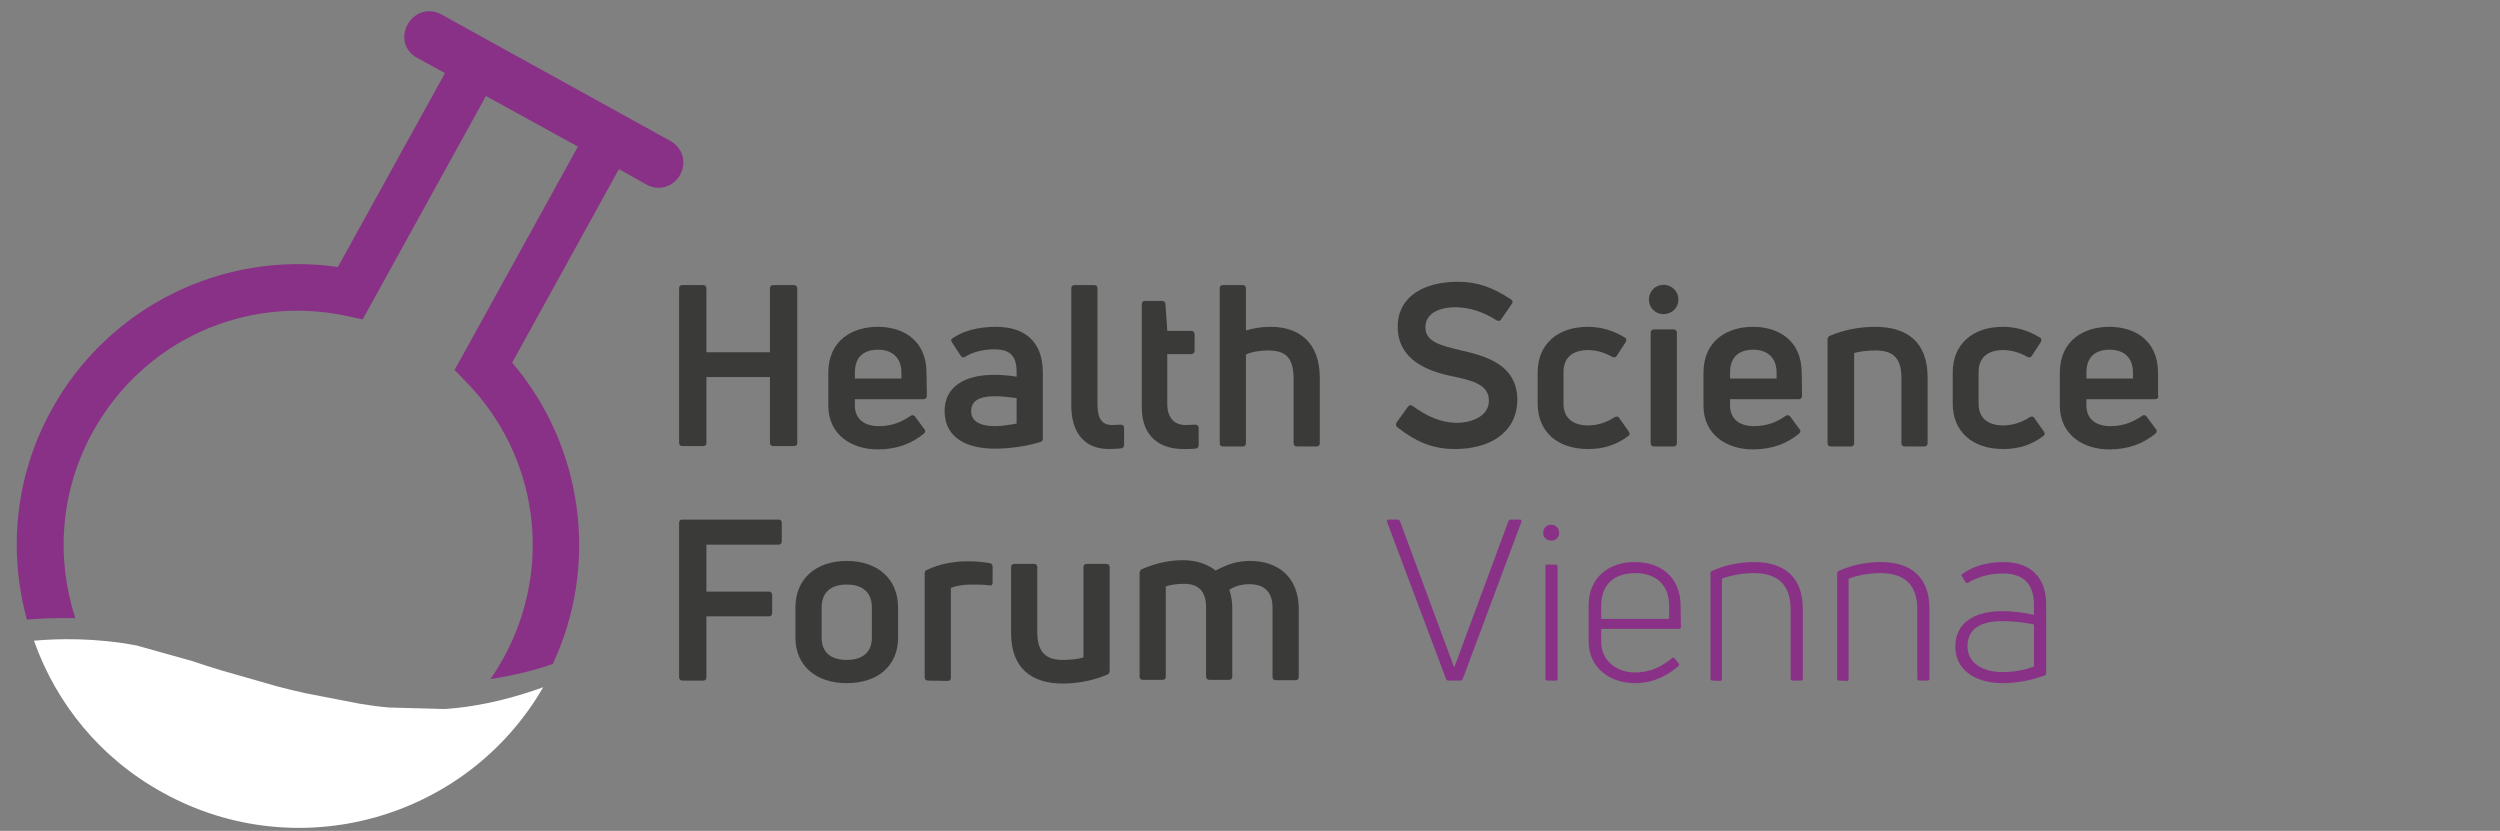 <svg xmlns="http://www.w3.org/2000/svg" xmlns:xlink="http://www.w3.org/1999/xlink" id="Ebene_1" x="0px" y="0px" viewBox="0 0 677 225" style="enable-background:new 0 0 677 225;" xml:space="preserve"><rect x="0" y="0" width="677" height="225" fill="#808080" stroke="none"/><style type="text/css">	.st0{fill:#893186;}	.st1{fill:#FFFFFF;}	.st2{fill:#3A3B39;}</style><g id="Ebene_1_00000168816731845483619950000018066942048948674983_">	<g id="Ebene_2_00000147211288751669005270000016705565915928449181_">		<path class="st0" d="M181.6,38.2L119.5,3.9c-3.3-1.8-7.2-0.7-9.1,2.7s-0.8,7.3,2.6,9.1l7.5,4.1l-29,52.5   C60.3,67.8,29.3,83.1,14,110.9c-10,18-11.8,38.4-6.7,56.9c3-0.3,7.4-0.5,13.1-0.4c-5.3-16.2-4.1-34.4,4.7-50.4   c13.6-24.6,41.1-37.2,68.5-31.5l4.6,1L131.6,26l24.9,13.7l-33.4,60.5l3.3,3.4c19.5,20.1,23.4,50.2,9.9,74.7   c-1.1,1.9-2.2,3.8-3.5,5.6c7.6-1.2,13.3-2.8,16.9-4.1c12.6-26.9,8.3-58.9-11-81.6l28.9-52.4l7.5,4.2c3.3,1.8,7.2,0.7,9.1-2.7   C186,44,184.9,40.1,181.6,38.2"></path>		<path class="st1" d="M120.4,192l-15-0.4c-2.6-0.2-5.2-0.6-7.8-1l-15-2.9c-2.6-0.6-5.2-1.2-7.8-1.9l-15-4.3   c-2.6-0.8-5.2-1.6-7.8-2.5l-15-4.2c-11-2.1-21.2-1.9-27.8-1.3c6,17,18,31.9,35,41.2c36.4,20.1,82.2,7.2,102.9-28.6   C140.2,188.6,130.9,191.3,120.4,192"></path>	</g>	<g>		<path class="st0" d="M392.2,184.3c-0.3,0-0.5-0.2-0.6-0.4l-16-42.6c-0.1-0.4,0.1-0.6,0.4-0.6h2.5c0.3,0,0.5,0.2,0.6,0.4l14.6,39.4   h0.2l14.6-39.4c0.1-0.2,0.3-0.4,0.5-0.4h2.6c0.3,0,0.5,0.2,0.4,0.6l-15.9,42.6c-0.1,0.2-0.4,0.4-0.6,0.4L392.2,184.3L392.2,184.3z   "></path>		<path class="st0" d="M419,184.3c-0.3,0-0.5-0.2-0.5-0.5v-30.4c0-0.4,0.2-0.5,0.5-0.5h2.3c0.3,0,0.5,0.2,0.5,0.5v30.4   c0,0.3-0.2,0.5-0.5,0.5H419z M420.1,146.4c-1.3,0-2.2-0.9-2.2-2.1c0-1.3,0.9-2.2,2.2-2.2c1.2,0,2.1,0.9,2.1,2.2   C422.3,145.5,421.3,146.4,420.1,146.4"></path>		<path class="st0" d="M442.8,155.2c-5.6,0-9.2,3-9.2,8.9v3.5H452V164C452,158.2,448.2,155.2,442.8,155.2 M455.2,169.8   c0,0.3-0.2,0.5-0.5,0.5h-21.1v3.4c0,5.3,4.2,8.4,9.2,8.4c4.6,0,7.7-2,10-3.9c0.3-0.2,0.6-0.2,0.7,0.1l1.1,1.4   c0.2,0.2,0.2,0.5-0.1,0.7c-2.8,2.4-6.6,4.6-11.8,4.6c-6.5,0-12.5-4-12.5-11.3V164c0-7.8,5.6-11.8,12.5-11.8s12.4,4,12.4,11.8   L455.2,169.8L455.2,169.8z"></path>		<path class="st0" d="M463.7,184.3c-0.3,0-0.5-0.2-0.5-0.5v-28.6c0-0.2,0.1-0.5,0.4-0.6c3.4-1.5,7.3-2.4,11.4-2.4   c8.1,0,13.2,4,13.2,12.7v18.9c0,0.3-0.2,0.5-0.5,0.5h-2.2c-0.3,0-0.6-0.2-0.6-0.5V165c0-6.8-3.6-9.8-10-9.8   c-3.1,0-6.2,0.6-8.6,1.5v27.2c0,0.3-0.2,0.5-0.5,0.5L463.7,184.3L463.7,184.3z"></path>		<path class="st0" d="M498,184.3c-0.3,0-0.5-0.2-0.5-0.5v-28.6c0-0.2,0.1-0.5,0.4-0.6c3.4-1.5,7.3-2.4,11.4-2.4   c8.1,0,13.2,4,13.2,12.7v18.9c0,0.3-0.2,0.5-0.5,0.5h-2.2c-0.3,0-0.6-0.2-0.6-0.5V165c0-6.8-3.6-9.8-10-9.8   c-3.1,0-6.2,0.6-8.6,1.5v27.2c0,0.3-0.2,0.5-0.5,0.5L498,184.3L498,184.3z"></path>		<path class="st0" d="M542.3,182c3.4,0,6.4-0.7,8.5-1.5v-11.4c-2.3-0.5-5.5-0.9-8.5-0.9c-6.4,0-9.5,2.4-9.5,6.8   C532.8,179.5,536.8,182,542.3,182 M542.4,152.2c7.6,0,11.7,4.2,11.7,11.5v18.6c0,0.2-0.1,0.5-0.4,0.6c-2.7,1-6.8,2.1-11.4,2.1   c-7,0-12.8-3.3-12.8-9.9c0-6.3,4.9-9.6,12.8-9.6c3.1,0,6.2,0.5,8.5,1v-2.6c0-5.4-2.4-8.6-8.5-8.6c-3.7,0-7.1,1.1-9.3,2.5   c-0.2,0.2-0.5,0.1-0.7-0.1l-1-1.6c-0.2-0.2-0.2-0.5,0-0.6C534,153.5,537.9,152.2,542.4,152.2"></path>	</g>	<path class="st2" d="M571.3,94.7c-3.6,0-6.3,1.7-6.3,6.2v1.6h12.6v-1.6C577.6,96.5,574.8,94.7,571.3,94.7 M584.5,107.2  c0,0.5-0.3,0.9-0.9,0.9H565v1.7c0,3.7,2.6,5.6,6.5,5.6c3.8,0,6.4-1.3,8.6-2.8c0.4-0.3,0.9-0.2,1.2,0.2l2.5,3.4  c0.4,0.4,0.3,0.9-0.2,1.3c-3.2,2.6-7.2,4.2-12.4,4.2c-6.9,0-13.4-3.8-13.4-11.9V101c0-9,6.7-12.5,13.4-12.5s13.2,3.5,13.2,12.5v6.2  H584.5z"></path>	<path class="st2" d="M208.5,78.1c0-0.6,0.3-0.9,0.9-0.9h5.6c0.5,0,0.9,0.3,0.9,0.9v41.8c0,0.6-0.3,0.9-0.9,0.9h-5.6  c-0.5,0-0.9-0.3-0.9-0.9v-17.8h-17.2v17.8c0,0.6-0.3,0.9-0.9,0.9h-5.6c-0.6,0-0.9-0.3-0.9-0.9V78.1c0-0.6,0.3-0.9,0.9-0.9h5.6  c0.5,0,0.9,0.3,0.9,0.9v17.3h17.2V78.1z"></path>	<path class="st2" d="M237.8,94.7c-3.6,0-6.3,1.7-6.3,6.2v1.6h12.6v-1.6C244.1,96.5,241.2,94.7,237.8,94.7 M251,107.2  c0,0.5-0.3,0.9-0.9,0.9h-18.6v1.7c0,3.7,2.6,5.6,6.5,5.6c3.8,0,6.4-1.3,8.6-2.8c0.4-0.3,0.9-0.2,1.2,0.2l2.5,3.4  c0.4,0.4,0.3,0.9-0.2,1.3c-3.2,2.6-7.2,4.2-12.4,4.2c-6.9,0-13.4-3.8-13.4-11.9V101c0-9,6.7-12.5,13.4-12.5s13.2,3.5,13.2,12.5  L251,107.2L251,107.2z"></path>	<path class="st2" d="M269.4,115.4c2,0,4.3-0.4,5.9-0.7v-6.9c-1.6-0.2-4-0.5-5.9-0.5c-4.6,0-6.4,1.5-6.4,4  C262.9,114.2,265.7,115.4,269.4,115.4 M269.7,88.5c7.6,0,12.7,3.8,12.7,12.4v17.8c0,0.5-0.2,0.9-0.7,1c-3.2,1-7.8,1.8-12.3,1.8  c-7.1,0-13.6-2.6-13.6-10.2c0-6.7,5.6-9.8,13.4-9.8c2,0,4.3,0.2,6.1,0.5v-1.2c0-4.3-1.6-6.2-6.1-6.2c-3.1,0-5.9,0.8-7.8,2  c-0.4,0.3-0.9,0.2-1.2-0.2l-2.4-3.7c-0.3-0.5-0.3-0.8,0-1C260.6,89.7,264.7,88.5,269.7,88.5"></path>	<path class="st2" d="M300.3,121.6c-6.6,0-10.2-4.4-10.2-11.8V78.1c0-0.6,0.3-0.9,0.9-0.9h5.3c0.6,0,0.9,0.3,0.9,0.9v31.4  c0,4,1.3,5.6,4,5.6c0.7,0,1.5-0.1,2.3-0.1c0.6,0,0.9,0.3,0.9,0.9v4.5c0,0.5-0.2,0.9-0.7,1C302.8,121.5,301.5,121.6,300.3,121.6"></path>	<path class="st2" d="M321.1,115.1c0.5,0,1.5-0.1,2.5-0.1c0.6,0,1,0.3,1,0.9v4.6c0,0.5-0.2,0.9-0.9,1c-1,0.1-2.3,0.1-3.2,0.1  c-6.3,0-11.3-3.2-11.3-11.3V82.4c0-0.6,0.3-0.9,0.9-0.9h4.6c0.5,0,0.9,0.3,0.9,0.8l0.5,7.3h6.5c0.5,0,0.9,0.3,0.9,0.9V95  c0,0.5-0.4,0.9-0.9,0.9h-6.5v14C316.3,113.2,318,115.1,321.1,115.1"></path>	<path class="st2" d="M344.1,88.5c7.4,0,13.3,4,13.3,13.8V120c0,0.6-0.3,0.9-0.9,0.9h-5.3c-0.5,0-0.9-0.3-0.9-0.9v-17.5  c0-5.9-2.4-7.6-7-7.6c-2.2,0-4.4,0.4-5.9,1.1v24c0,0.6-0.3,0.9-0.9,0.9h-5.3c-0.6,0-0.9-0.3-0.9-0.9V78.1c0-0.6,0.3-0.9,0.9-0.9  h5.3c0.6,0,0.9,0.3,0.9,0.9v11.4C339.3,88.9,341.5,88.5,344.1,88.5"></path>	<path class="st2" d="M394,121.6c-6.1,0-10.6-2-15.6-5.9c-0.4-0.4-0.5-0.8-0.2-1.3l3.1-4.3c0.3-0.4,0.7-0.5,1.2-0.2  c4,2.9,7.6,4.5,11.8,4.6c4.5,0,8.9-1.9,8.9-6c0-4.4-4.6-5.5-9.9-6.6c-6.4-1.3-14.8-4.3-14.8-13.4c0-8.5,7.5-12.2,16.3-12.2  c5.3,0,9.4,1.5,14.4,4.8c0.5,0.3,0.5,0.8,0.2,1.2l-2.9,4.2c-0.3,0.5-0.8,0.5-1.3,0.2c-3.6-2.3-7.2-3.4-10.9-3.5  c-5.3,0-8.3,2.1-8.3,5.4c0,3.9,3.9,4.9,9.3,6.2c7.1,1.6,15.6,3.9,15.6,13.6C410.7,117.6,402.9,121.6,394,121.6"></path>	<path class="st2" d="M430.1,121.6c-8.6,0-13.7-4.9-13.7-12.3v-8.5c0-7.4,5.2-12.3,13.6-12.3c3.5,0,6.9,1,10,2.9  c0.5,0.3,0.5,0.8,0.2,1.3l-2.4,3.7c-0.3,0.4-0.7,0.5-1.3,0.2c-1.9-1.1-4.2-1.8-6.4-1.8c-4.3,0-6.7,2.1-6.7,5.9v8.6  c0,3.8,2.4,5.9,6.7,5.9c2.3,0,4.8-0.7,7.1-2.2c0.5-0.3,1-0.3,1.3,0.2l2.6,3.7c0.3,0.5,0.3,0.9-0.2,1.2  C437.8,120.4,434.4,121.6,430.1,121.6"></path>	<path class="st2" d="M447.9,120.9c-0.5,0-0.9-0.3-0.9-0.9V90.1c0-0.6,0.4-0.9,0.9-0.9h5.3c0.5,0,0.9,0.3,0.9,0.9V120  c0,0.6-0.3,0.9-0.9,0.9H447.9z"></path>	<path class="st2" d="M474.8,94.7c-3.6,0-6.3,1.7-6.3,6.2v1.6h12.6v-1.6C481.1,96.5,478.2,94.7,474.8,94.7 M488,107.2  c0,0.5-0.3,0.9-0.9,0.9h-18.6v1.7c0,3.7,2.6,5.6,6.5,5.6c3.8,0,6.4-1.3,8.6-2.8c0.4-0.3,0.9-0.2,1.2,0.2l2.5,3.4  c0.4,0.4,0.3,0.9-0.2,1.3c-3.2,2.6-7.2,4.2-12.4,4.2c-6.9,0-13.4-3.8-13.4-11.9V101c0-9,6.7-12.5,13.4-12.5  c6.7,0,13.2,3.5,13.2,12.5L488,107.2L488,107.2z"></path>	<path class="st2" d="M495.8,120.9c-0.6,0-0.9-0.3-0.9-0.9V92c0-0.5,0.2-0.9,0.7-1.1c3.5-1.5,7.8-2.4,12.2-2.4  c8.4,0,14.2,3.9,14.2,13.7V120c0,0.6-0.3,0.9-0.9,0.9h-5.3c-0.5,0-0.9-0.3-0.9-0.9v-17.7c0-5.7-2.6-7.4-7.1-7.4  c-2.1,0-4.3,0.3-5.7,0.7V120c0,0.6-0.3,0.9-0.9,0.9H495.8z"></path>	<path class="st2" d="M542.5,121.6c-8.6,0-13.7-4.9-13.7-12.3v-8.5c0-7.4,5.2-12.3,13.6-12.3c3.5,0,6.9,1,10,2.9  c0.5,0.3,0.5,0.8,0.2,1.3l-2.4,3.7c-0.3,0.4-0.7,0.5-1.3,0.2c-1.9-1.1-4.2-1.8-6.4-1.8c-4.3,0-6.7,2.1-6.7,5.9v8.6  c0,3.8,2.4,5.9,6.7,5.9c2.3,0,4.8-0.7,7.1-2.2c0.5-0.3,1-0.3,1.3,0.2l2.6,3.7c0.3,0.5,0.3,0.9-0.2,1.2  C550.2,120.4,546.8,121.6,542.5,121.6"></path>	<path class="st2" d="M211.7,146.6c0,0.5-0.3,0.9-0.9,0.9h-19.5v12.7h16.9c0.5,0,0.9,0.3,0.9,0.9v4.9c0,0.6-0.3,0.9-0.9,0.9h-16.9  v16.5c0,0.6-0.3,0.9-0.9,0.9h-5.6c-0.5,0-0.9-0.3-0.9-0.9v-41.8c0-0.6,0.3-0.9,0.9-0.9h26c0.6,0,0.9,0.3,0.9,0.9V146.6z"></path>	<path class="st2" d="M229.3,178.7c4.3,0,6.8-2.1,6.8-6v-8.2c0-4-2.4-6.2-6.8-6.2c-4.4,0-6.8,2.2-6.8,6.2v8.2  C222.5,176.6,224.9,178.7,229.3,178.7 M229.3,185c-8.4,0-13.9-4.8-13.9-12.3v-8.2c0-7.7,5.5-12.6,13.9-12.6s13.9,4.9,13.9,12.6v8.2  C243.2,180.3,237.7,185,229.3,185"></path>	<path class="st2" d="M251.3,184.3c-0.6,0-0.9-0.3-0.9-0.9v-28.1c0-0.5,0.2-0.9,0.7-1c3.1-1.5,7-2.3,10.7-2.3c1.9,0,3.9,0.1,6.2,0.5  c0.5,0.1,0.8,0.4,0.8,0.9v4.4c0,0.6-0.4,0.9-1,0.7c-1.5-0.2-3.3-0.2-4.9-0.2c-2.2,0-4.2,0.4-5.4,0.9v24.3c0,0.6-0.3,0.9-0.9,0.9  L251.3,184.3L251.3,184.3z"></path>	<path class="st2" d="M299.6,152.7c0.5,0,0.9,0.3,0.9,0.9v28c0,0.5-0.2,0.9-0.7,1.1c-3.5,1.5-7.7,2.4-12,2.4c-8.3,0-14-4-14-13.7  v-17.8c0-0.6,0.3-0.9,0.9-0.9h5.3c0.6,0,0.9,0.3,0.9,0.9v17.6c0,5.7,2.6,7.5,6.9,7.5c2,0,4.2-0.2,5.6-0.7v-24.4  c0-0.6,0.3-0.9,0.9-0.9L299.6,152.7L299.6,152.7z"></path>	<path class="st2" d="M338.6,151.9c7.6,0,13.1,4.5,13.1,13v18.4c0,0.6-0.3,0.9-0.9,0.9h-5.3c-0.6,0-0.9-0.3-0.9-0.9v-18.7  c0-4-1.9-6.4-6.3-6.4c-2,0-3.8,0.5-5.4,1.5c0.5,1.5,0.8,3.1,0.8,4.9v18.6c0,0.6-0.3,0.9-0.9,0.9h-5.3c-0.5,0-0.9-0.3-0.9-0.9v-18.7  c0-4.5-2.1-6.4-6-6.4c-2.1,0-3.7,0.3-4.9,0.7v24.4c0,0.6-0.3,0.9-0.9,0.9h-5.3c-0.6,0-0.9-0.3-0.9-0.9v-28c0-0.5,0.2-0.9,0.7-1.1  c3.4-1.5,7.2-2.4,11-2.4c3.6,0,6.6,1,8.9,2.8C332.4,152.8,335,151.9,338.6,151.9"></path>	<path class="st2" d="M453.9,79c-1.2-1.9-3.6-2.4-5.5-1.3c-1.9,1.2-2.4,3.6-1.3,5.5c1.2,1.9,3.6,2.4,5.5,1.3S455.1,80.9,453.9,79"></path></g></svg>